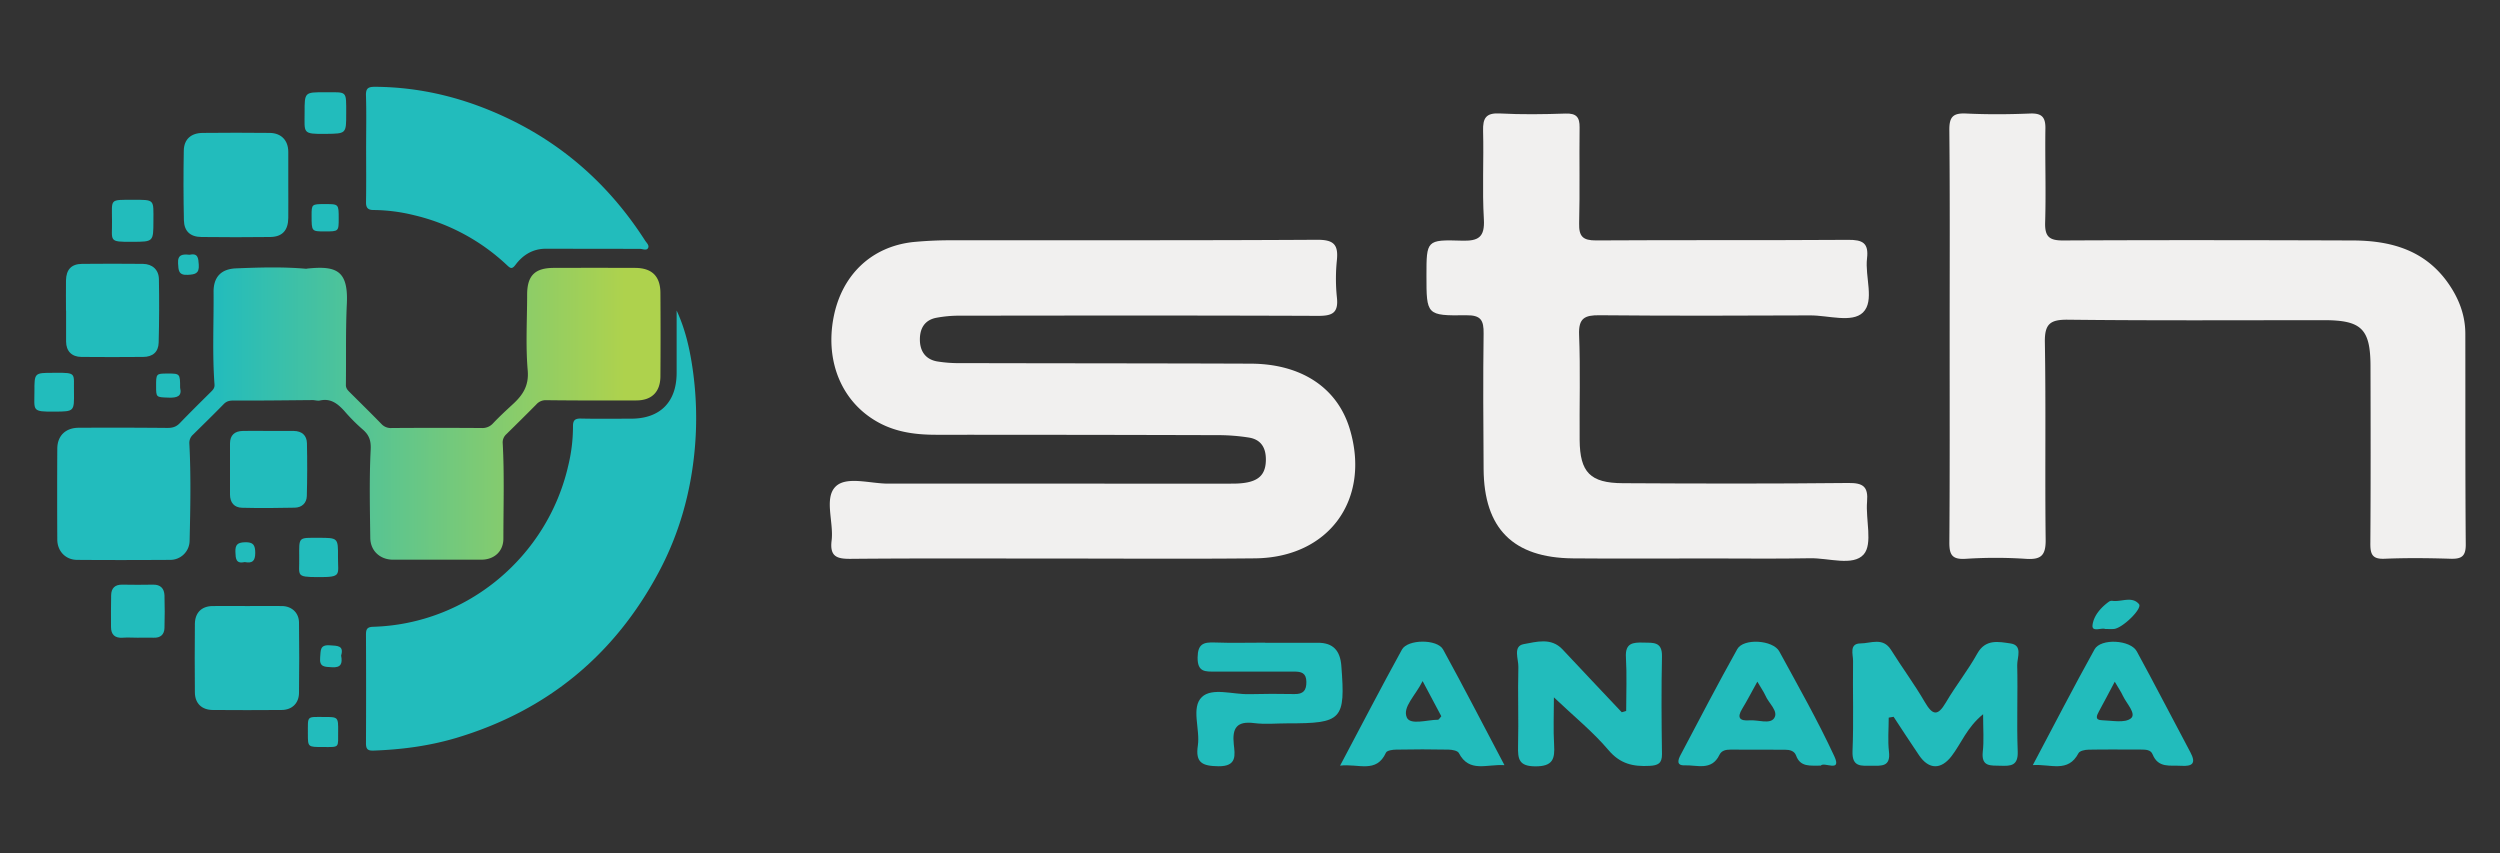 <?xml version="1.0" encoding="UTF-8"?>
<svg xmlns="http://www.w3.org/2000/svg" xmlns:xlink="http://www.w3.org/1999/xlink" id="Capa_1" data-name="Capa 1" viewBox="0 0 1440 491.42">
  <rect x="0" y="0" width="1440" height="491.42" fill="#333333" stroke="none"/>
  <defs>
    <style>.cls-1{fill:#22bcbc;}.cls-2{fill:url(#Degradado_sin_nombre_11);}.cls-3{fill:#f1f0ef;}</style>
    <linearGradient id="Degradado_sin_nombre_11" x1="32.88" y1="238.29" x2="380.48" y2="238.29" gradientUnits="userSpaceOnUse">
      <stop offset="0.26" stop-color="#22bcbd"></stop>
      <stop offset="0.94" stop-color="#aed24d"></stop>
    </linearGradient>
  </defs>
  <title>logo-h-sth-panama-light</title>
  <path class="cls-1" d="M398.79,211.33c-1.65-11.15-4.24-22.12-9.05-32.47,0,12,0,24,0,36.07-.06,16.67-9.54,26.18-26.11,26.23-9.65,0-19.31.15-29-.07-3.58-.08-4.64,1.08-4.59,4.61a95.33,95.33,0,0,1-2.75,22.59c-11.94,52.15-58,91.13-112.35,92.74-3.53.1-4.15,1.48-4.14,4.57q.15,31.25,0,62.49c0,3.34.95,4.37,4.32,4.25,16.3-.57,32.38-2.7,48-7.39,52-15.64,90.85-47.62,116.37-95.48,11.74-22,18.39-45.66,20.67-70.58A198.59,198.59,0,0,0,398.79,211.33Z"></path>
  <path class="cls-2" d="M213.51,259.08c-.85,16.89-.44,33.85-.23,50.78.09,7.45,5.67,12.51,13.11,12.52q25.4,0,50.8,0c7.5,0,12.76-4.79,12.76-12.12,0-18.28.6-36.57-.38-54.84a6.34,6.34,0,0,1,2.12-5.35c5.79-5.69,11.57-11.39,17.27-17.16a7.15,7.15,0,0,1,5.72-2.4c17.27.2,34.54.21,51.81.14,8.92,0,13.84-4.9,13.91-13.84q.17-24.13,0-48.26c-.1-9.53-5-14.21-14.58-14.24q-23.35-.08-46.73,0c-11,0-15.43,4.4-15.46,15.38,0,14.57-.91,29.21.33,43.67.76,8.88-2.86,14.22-8.57,19.47-3.86,3.55-7.71,7.12-11.32,10.92a8.19,8.19,0,0,1-6.63,2.79q-25.91-.18-51.82,0a7.32,7.32,0,0,1-5.84-2.25c-6-6.18-12.19-12.23-18.3-18.33-1.2-1.19-2.28-2.28-2.25-4.28.21-15.57-.19-31.17.55-46.71.92-19.33-6.18-22-22.87-20.26a4.48,4.48,0,0,0-.5.11c-13.48-1.19-27-.78-40.47-.24-8.59.35-13,5-12.92,13.63.15,17.76-.78,35.53.54,53.27.15,2-.89,3.08-2.12,4.29-6,5.95-12,11.87-17.91,18-2.07,2.15-4.28,2.74-7.18,2.71q-25.39-.23-50.79-.09C37.8,246.33,33,251,33,258.5q-.15,26.14,0,52.31c.05,6.68,4.77,11.63,11.38,11.68,17.95.15,35.89.1,53.84,0a11.15,11.15,0,0,0,11-11c.43-18.61.81-37.23-.14-55.83a6.39,6.39,0,0,1,2.14-5.35c5.9-5.82,11.84-11.61,17.63-17.54,1.71-1.74,3.39-2.07,5.8-2.06,15.22.08,30.44-.14,45.67-.26,1.34.1,2.75.52,4,.24,6.19-1.38,10.19,1.84,14,6a103.91,103.91,0,0,0,10.33,10.44C212.54,250.4,213.79,253.54,213.51,259.08Z"></path>
  <path class="cls-1" d="M210.89,84.93c0,10.49.11,21-.06,31.48-.06,3.31,1.13,4.56,4.35,4.56a99.92,99.92,0,0,1,23.09,2.93,117.2,117.2,0,0,1,53.82,28.9c2,1.9,2.89,2.32,4.89-.34,4.22-5.61,9.94-9.17,17.27-9.18,18.1,0,36.21.05,54.31.06,1.61,0,3.72,1.16,4.68-.39s-.83-3.08-1.71-4.45c-19.53-30.43-45.27-54-77.88-69.78C269.14,56.86,243.37,50.15,216,50c-3.84,0-5.34.78-5.2,5C211.11,65,210.89,75,210.89,84.93Z"></path>
  <path class="cls-1" d="M116,136.51q19.8.24,39.62,0c7-.07,10.37-3.83,10.43-11,.06-6.27,0-12.54,0-18.8,0-6.44.05-12.87,0-19.31C166,80.85,162,76.63,155.34,76.56q-19.31-.21-38.61,0c-6.7.06-10.75,3.66-10.87,10.18q-.36,20.05.07,40.11C106.07,133.2,109.6,136.44,116,136.51Z"></path>
  <path class="cls-1" d="M162.47,349.08c-6.6-.1-13.2,0-19.8,0v0c-6.77,0-13.54-.09-20.31,0-6.27.12-10,3.84-10.11,10.19q-.19,19.8,0,39.6c.07,6.28,3.93,10,10.27,10.08,13.2.12,26.4.09,39.6,0,6,0,10-3.79,10.11-9.72q.25-20.31,0-40.62C172.2,353,168.08,349.17,162.47,349.08Z"></path>
  <path class="cls-1" d="M38.07,178.91c0,5.93,0,11.86,0,17.79,0,5.49,3.22,8.83,8.75,8.89q17.79.16,35.57,0c5.54,0,8.86-2.82,9-8.24q.48-18.27.14-36.58c-.09-5.41-3.78-8.72-9.22-8.78q-17.53-.18-35.07,0c-6.15.06-9.14,3.3-9.23,9.63-.08,5.75,0,11.51,0,17.27Z"></path>
  <path class="cls-1" d="M139.82,248.22c-4.57.11-7.32,2.36-7.34,7.16,0,9.8,0,19.61,0,29.41,0,4.74,2.43,7.56,6.93,7.68,10.13.26,20.28.18,30.41-.05,4-.09,6.81-2.62,6.91-6.71q.39-15.18.07-30.4c-.1-4.55-2.9-7-7.56-7.09-4.9-.05-9.8,0-14.71,0v0C149.62,248.19,144.72,248.1,139.82,248.22Z"></path>
  <path class="cls-1" d="M88.22,336.76q-8.89.17-17.78,0c-4.23-.07-6.34,2-6.42,6.08q-.16,9.15-.08,18.3c0,4.34,2.18,6.5,6.72,6.18,2.87-.21,5.76,0,8.64,0,3,0,6.1-.1,9.14,0,4,.18,6.19-1.82,6.3-5.62.19-6.26.18-12.54,0-18.8C94.57,339,92.5,336.69,88.22,336.76Z"></path>
  <path class="cls-1" d="M76.53,139.29c11.83-.08,11.8,0,11.84-12,0-12.53,1-12.24-12-12.2-13.35,0-11.89-.59-11.86,11.61C64.76,139,61.93,139.39,76.53,139.29Z"></path>
  <path class="cls-1" d="M187.82,77.11c11.6-.15,11.61-.07,11.59-11.67,0-13.61.7-12.23-12.32-12.29-11.65-.06-11.65,0-11.64,11.52C175.5,76.66,173.79,77.29,187.82,77.11Z"></path>
  <path class="cls-1" d="M194.68,320.78c.09-11,0-11-11.09-11-11.91,0-11.3-.77-11.24,11.34.21,10.5-2.32,11.24,10.77,11.29C197.16,332.48,194.6,331.29,194.68,320.78Z"></path>
  <path class="cls-1" d="M42.61,225.75c-.28-10.64,2-11.18-11-11h-1c-10.79,0-10.8,0-10.78,10.75,0,11-1.71,11.72,11.6,11.6C42.75,237,42.75,237.11,42.61,225.75Z"></path>
  <path class="cls-1" d="M194.77,421.22c.07-8.24,0-8.26-8.23-8.24-10.15,0-9.15-.9-9.2,9.85,0,7.45,0,7.45,8.55,7.45C195.94,430.32,194.68,430.9,194.77,421.22Z"></path>
  <path class="cls-1" d="M187.33,117.55c-7.86,0-7.86,0-7.85,6.75,0,9,0,9,7.61,9,8,0,8,0,8-7.44C195.09,117.55,195.09,117.55,187.33,117.55Z"></path>
  <path class="cls-1" d="M89.92,222.47c0,6.52,0,6.31,7.35,6.57,4.8.16,7.7-.87,6.47-5.68,0-8.23,0-8.23-7.63-8.2C90,215.18,89.89,215.3,89.92,222.47Z"></path>
  <path class="cls-1" d="M190,371.7c-5.94-.45-5.2,3.1-5.59,6.93-.59,5.8,2.73,5.43,6.78,5.7,5.24.35,6.17-2.09,5.3-6.74C198.22,371.76,194.35,372,190,371.7Z"></path>
  <path class="cls-1" d="M108.14,158.31c4.15-.24,6.69-.6,6.36-5.8-.25-4-.49-6.85-5.37-5.77-3.81-.37-6.91-.3-6.56,5C102.82,155.55,102.68,158.63,108.14,158.31Z"></path>
  <path class="cls-1" d="M141.11,312.34c-4.15.12-5.67,1.31-5.52,5.56.14,3.86.24,7,5.43,5.86,4.23.82,6-.53,6-5.26C147,314,145.94,312.19,141.11,312.34Z"></path>
  <path class="cls-3" d="M607,321.72c-39,0-78-.19-117,.17-8,.08-12.11-1.32-11-10.48,1.34-10.61-4.46-24.51,2.33-31.17,6.23-6.13,19.92-1.65,30.31-1.67,66.08-.09,132.17.06,198.25,0,13.8,0,19.09-3.89,19.25-13.52.12-7-2.69-12-10.07-13.06a114.81,114.81,0,0,0-16.13-1.34q-81.79-.24-163.58-.22c-11.34,0-22.32-1.31-32.52-6.64-21.39-11.18-31.72-34.75-26.72-60.89,4.69-24.5,21.82-40.91,45.95-43.49a227,227,0,0,1,23.77-1c69.69-.08,139.39.12,209.08-.3,9.33,0,12,2.84,11.14,11.62a104.25,104.25,0,0,0,0,21.63c1,9.12-2.9,10.62-11,10.58-68.61-.28-137.22-.18-205.83-.11a72.31,72.31,0,0,0-14,1.23c-6.66,1.33-9.44,6.13-9.38,12.67s3.21,11.18,9.77,12.42a76.85,76.85,0,0,0,14,1c55.61.14,111.22.11,166.83.32,29.19.1,49.87,13.92,57,37.56,12.24,40.68-12,74.17-54.61,74.58C684.22,322,645.58,321.71,607,321.72Z"></path>
  <path class="cls-3" d="M1123,194.06c0-39.71.2-79.43-.18-119.14-.08-7.71,2.22-9.89,9.71-9.53,12.25.59,24.56.5,36.81,0,6.65-.25,8.9,2,8.81,8.58-.27,18.05.4,36.12-.15,54.15-.24,8.18,2.36,10.43,10.4,10.39,55.59-.28,111.19-.19,166.78,0,21.81.07,41.48,5.45,54.91,24.52,6.16,8.76,9.93,18.39,9.94,29.22.07,40.43-.08,80.87.25,121.3.06,7-2.54,8.48-8.83,8.29-12.62-.4-25.29-.53-37.9,0-7.1.32-8.27-2.59-8.23-8.82.24-33.93.17-67.87.09-101.8,0-21.79-5.12-26.79-26.84-26.8-49.1,0-98.2.29-147.29-.27-10.22-.12-13.61,2.23-13.44,12.93.64,37.9,0,75.81.46,113.71.12,9.17-2.62,11.71-11.49,11.09a265.17,265.17,0,0,0-34.64,0c-8,.49-9.4-2.53-9.34-9.8C1123.12,272.77,1123,233.41,1123,194.06Z"></path>
  <path class="cls-3" d="M984,321.67c-26,0-52,.19-78-.05-34.44-.31-51.22-17.15-51.44-51.43-.17-26-.36-52,0-78,.12-7.75-1.56-10.71-10-10.6-22.92.31-22.92-.12-22.92-22.87,0-20.28,0-20.74,20.31-20.1,9.59.3,13.36-1.92,12.76-12.36-1-16.92,0-33.94-.45-50.91-.17-7.18,1.52-10.41,9.55-10,12.61.67,25.28.49,37.91.06,6.27-.22,8.21,2.07,8.13,8-.24,18.42.21,36.85-.26,55.26-.2,7.56,2.2,9.86,9.79,9.81,48.4-.3,96.8,0,145.19-.33,8.33-.07,11.9,1.83,10.84,10.69-1.27,10.62,4.48,24.5-2.35,31.16-6.29,6.12-20,1.62-30.36,1.67-40.45.18-80.91.28-121.36-.09-8.54-.08-12.16,1.63-11.78,11.22.8,20.2.14,40.45.32,60.67.16,18.57,6.06,24.74,24.8,24.85,43.34.25,86.68.34,130-.12,8.61-.09,11.48,2.18,10.75,10.78-.87,10.36,3.35,24.28-1.91,30.33-6.09,7-20.34,2-31,2.24-19.5.38-39,.11-58.51.11Z"></path>
  <path class="cls-1" d="M1142.27,411.39c-9.4,7.66-12.54,16.81-18.15,24.11-6,7.85-13.06,7.91-18.72-.42-5-7.34-9.8-14.8-14.69-22.21l-2.81.49c0,6.56-.61,13.18.15,19.65,1,8.77-4.36,8.07-10,8.05-5.88,0-11.37,1-11-8.39.71-17.27.06-34.6.31-51.9.06-3.76-2.43-10.11,4.31-10.16,5.84,0,12.9-3.75,17.57,3.74,6.29,10.08,13.41,19.65,19.37,29.91,4.44,7.63,7.4,8.61,12.22.37,5.63-9.63,12.68-18.44,18.08-28.17,4.77-8.6,12.4-6.77,19-5.86,7.39,1,3.94,8.14,4,12.48.4,16.57-.35,33.17.29,49.73.32,8.34-4,8.46-9.92,8.26-5.49-.2-11.13.82-10.21-8C1142.81,426.75,1142.27,420.28,1142.27,411.39Z"></path>
  <path class="cls-1" d="M936.68,409.5c0-10.32.45-20.67-.15-30.95-.47-8.18,4-8.58,10.08-8.42,5.61.14,10.87-.65,10.69,7.92-.4,18.77-.28,37.55,0,56.32.06,5.43-2.35,6.51-7.16,6.77-9.38.49-16.87-1.06-23.66-9.09-8.95-10.57-19.92-19.44-31.43-30.37,0,9.77-.4,18.6.12,27.36.48,8-.63,12.38-10.68,12.38-9.7,0-10.26-4.27-10.08-11.75.37-15.16-.22-30.33.17-45.49.12-4.55-3.27-12.05,3.11-13.17,7.18-1.26,15.78-4,22.38,3.1,11.31,12.09,22.71,24.11,34.06,36.15Z"></path>
  <path class="cls-1" d="M728.74,370.24c10.09,0,20.18.07,30.27,0,9-.08,12.94,4.67,13.6,13.24,2.42,31.1.49,33.22-30.85,33.17-6.49,0-13.06.67-19.45-.15-10-1.27-12.62,2.95-11.65,12.15.64,6.13,2.05,12.86-8.86,12.71-9.18-.13-13.34-1.92-11.84-11.9,1.43-9.49-4.07-21.89,2.36-28,5.85-5.55,17.92-1.37,27.23-1.62,8.65-.23,17.31-.22,26-.06,5.09.1,7-2,6.92-7.1s-2.95-5.85-7-5.84c-15.13.06-30.27-.06-45.41,0-5.71,0-10.33.48-10.24-8.1.09-7.87,3.39-8.9,9.81-8.66,9.71.35,19.46.09,29.19.09Z"></path>
  <path class="cls-1" d="M1048.77,441c-6.08-.07-11.77,1-14.24-5.85-1-2.67-3.64-3.3-6.31-3.31-10.46,0-20.93-.07-31.39-.06-2.59,0-5.16.37-6.45,3.05-4.49,9.36-13,5.73-20.06,6-5,.18-3.68-3.38-2.32-5.95,10.78-20.4,21.43-40.88,32.67-61,3.57-6.39,20.6-5.3,24.22,1.35,10.86,19.95,22.11,39.75,31.66,60.33C1061.11,445.35,1050.56,438.53,1048.77,441Zm-36.54-48.37c-3.53,6.36-5.94,11.1-8.71,15.61-3.29,5.34-1.24,7.1,4.19,6.68,4.88-.38,11.71,2.37,14.17-1.21,2.77-4-3.15-8.62-5-13.06C1015.89,398.44,1014.45,396.45,1012.23,392.63Z"></path>
  <path class="cls-1" d="M866.57,440.73c-10.3-.68-20.29,4.56-26.29-7-.69-1.33-3.8-1.91-5.81-1.95-10.09-.21-20.19-.2-30.28,0-2,0-5.29.49-5.86,1.73-5.58,12.21-15.84,6.2-26.44,7.5,12.36-23.29,23.72-45.22,35.62-66.84,3.34-6.06,20.38-6.13,23.7-.09C843.1,395.75,854.43,417.73,866.57,440.73ZM819.43,392.3c-4.21,8.48-11.71,15-9.11,20.95,2,4.58,11.73,1.34,18,1.32.44,0,.88-.9,1.88-2Z"></path>
  <path class="cls-1" d="M1170.91,440.69c12.23-23.07,23.56-45.05,35.55-66.66,3.59-6.48,20.69-5.52,24.32,1.14,10.52,19.28,20.57,38.82,30.91,58.2,3.4,6.38,1.12,8.14-5.37,7.73-6.28-.4-13.18,1.5-16.44-6.63-1.06-2.67-4-2.7-6.59-2.72-10.09,0-20.19-.13-30.28.06-2,0-5.08.67-5.78,2C1191.21,445.33,1181.28,440,1170.91,440.69Zm47.18-48c-3.66,6.88-6.31,12-9.06,17-1.34,2.46-2.58,5.06,1.72,5.17,5.72.15,13.12,1.78,16.67-1.1,3.28-2.65-2.54-8.54-4.6-12.9C1221.78,398.59,1220.39,396.57,1218.09,392.65Z"></path>
  <path class="cls-1" d="M1212.67,362.31c-2.17-.92-7.83,2-7.38-2.17.6-5.42,4.77-10.23,9.58-13.67a3.21,3.21,0,0,1,2.09-.36c5.09.62,11.08-2.85,15.09,1.85,2.17,2.53-9.57,14-14.53,14.34C1216.09,362.39,1214.65,362.31,1212.67,362.31Z"></path>
</svg>
